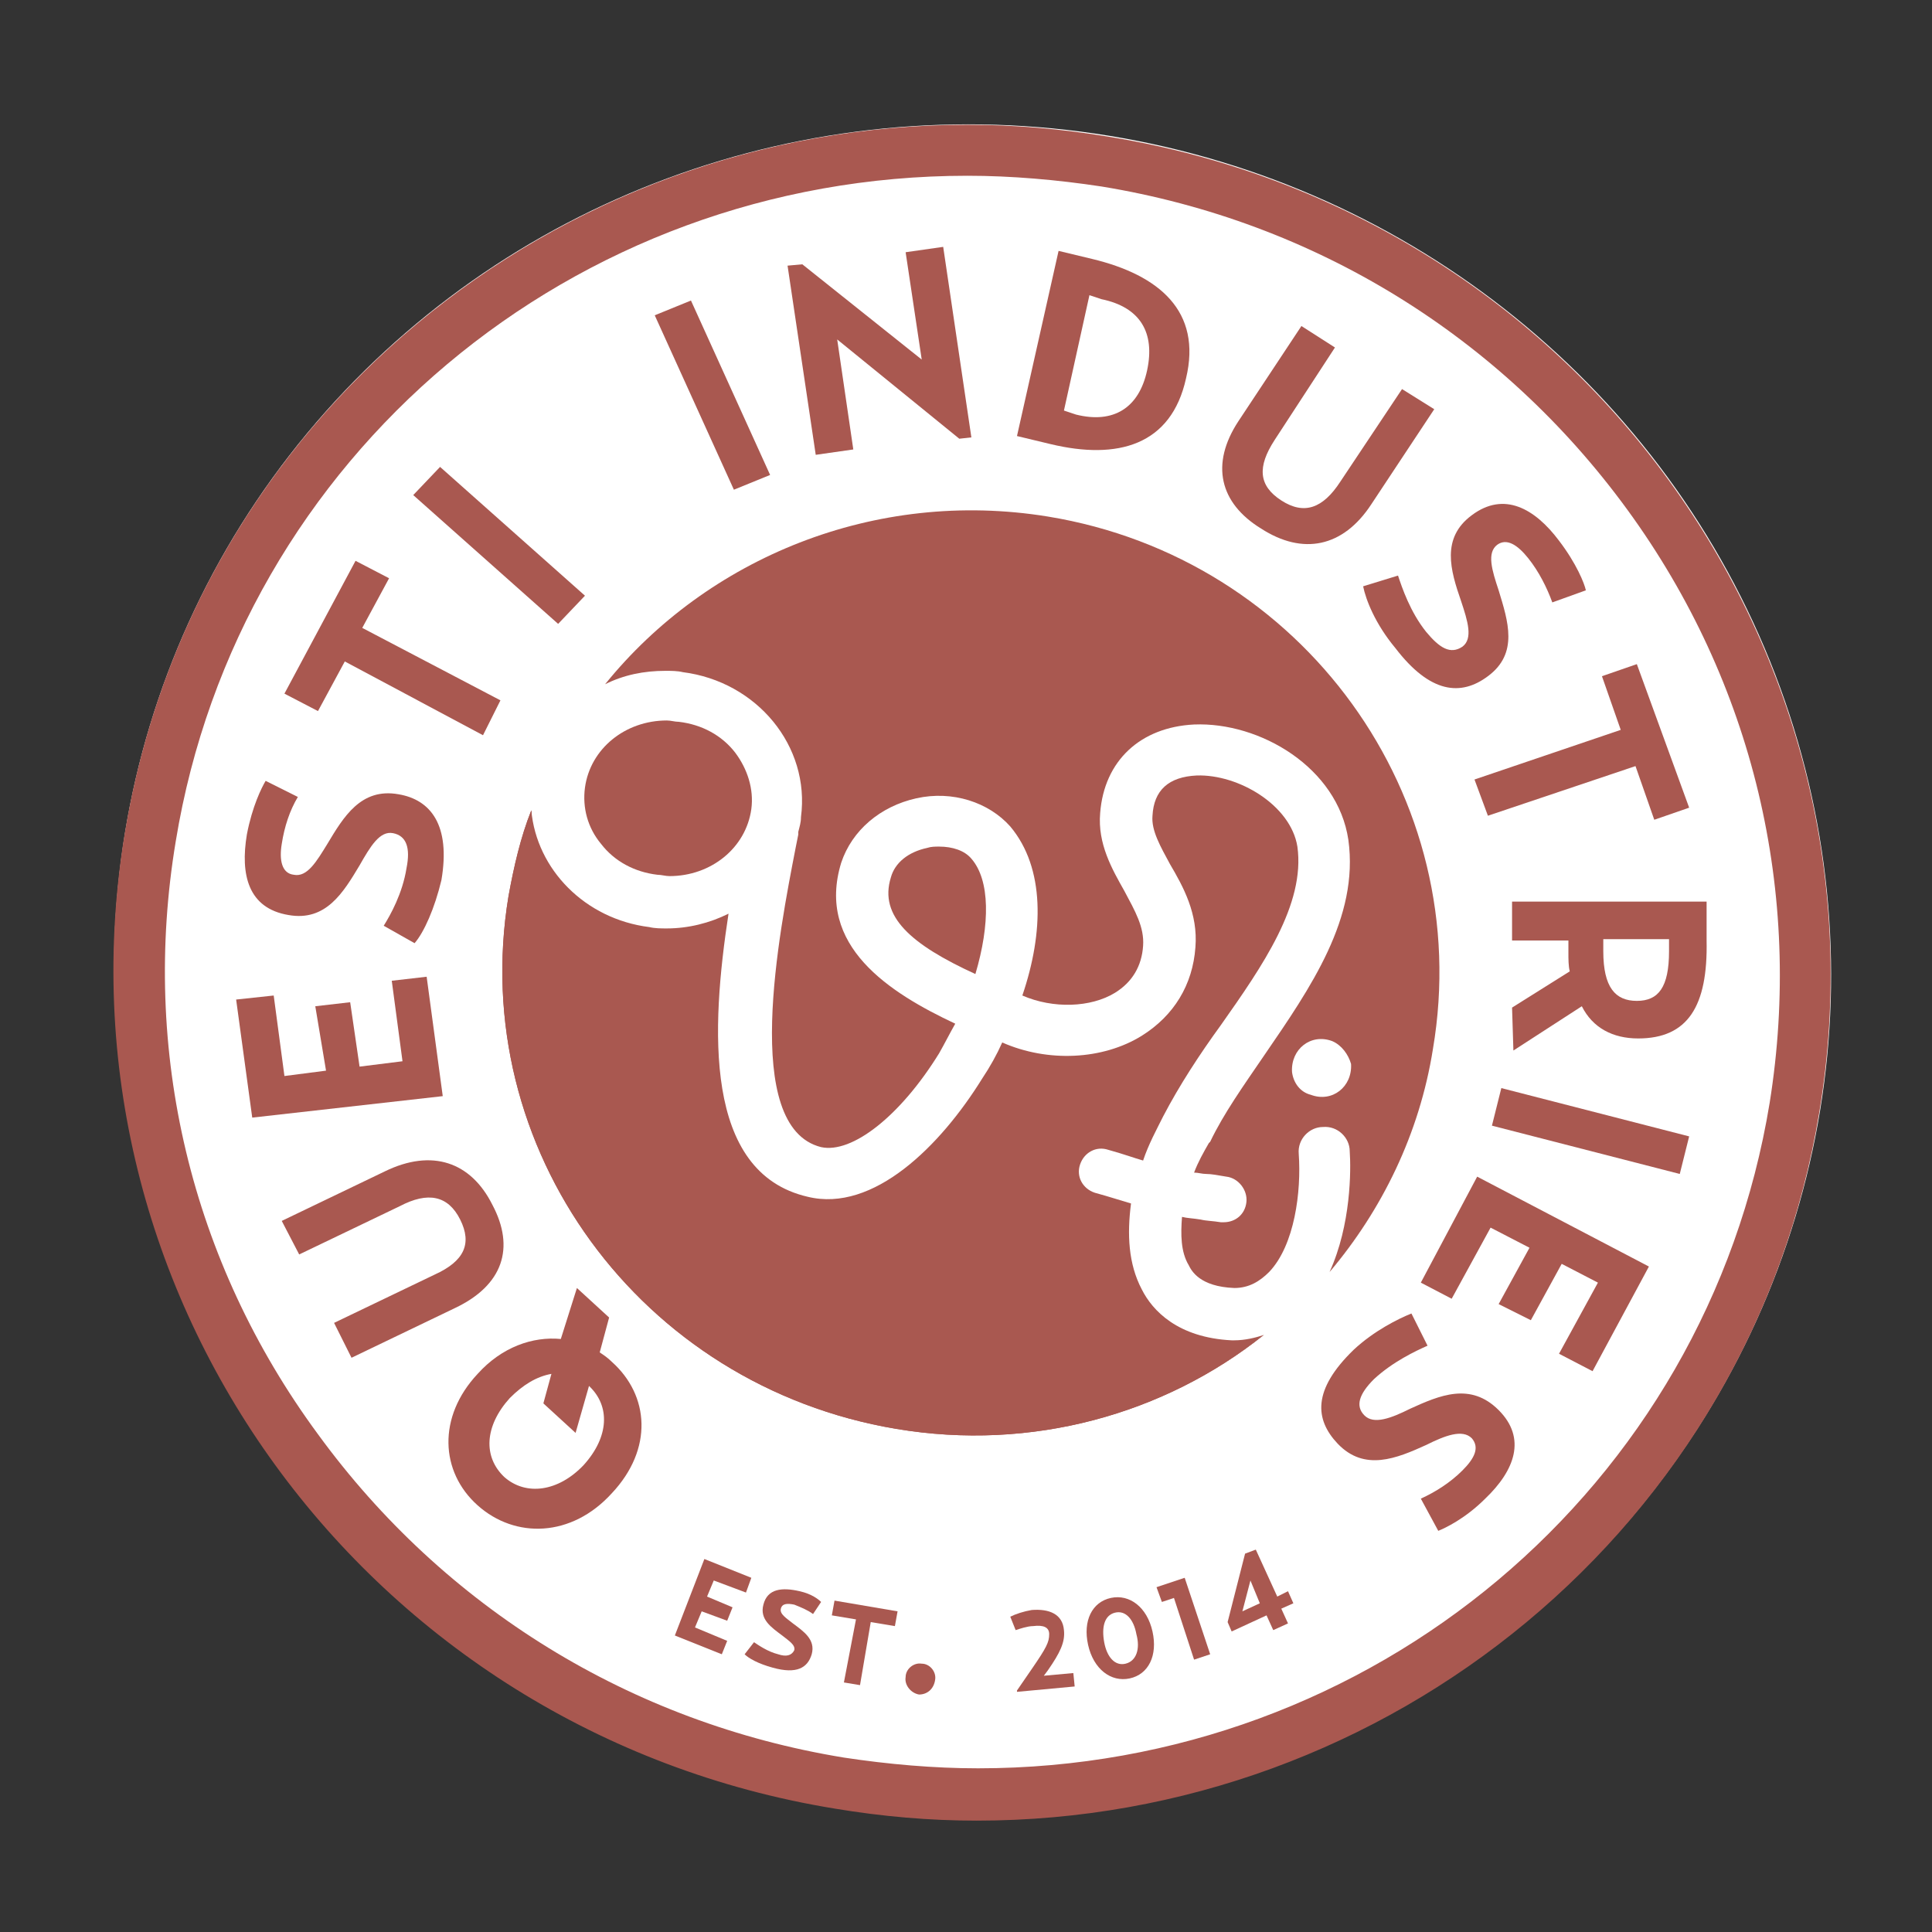 <?xml version="1.0" encoding="utf-8"?>
<!-- Generator: Adobe Illustrator 30.0.0, SVG Export Plug-In . SVG Version: 9.03 Build 0)  -->
<svg version="1.0" id="Laag_1" xmlns="http://www.w3.org/2000/svg" xmlns:xlink="http://www.w3.org/1999/xlink" x="0px" y="0px"
	 viewBox="0 0 144 144" style="enable-background:new 0 0 144 144;" xml:space="preserve">
<rect x="0" y="0" width="144" height="144" fill="#333333" stroke="none"/>
<style type="text/css">
	.st0{fill:#FFFFFF;}
	.st1{fill:#A95850;}
</style>
<g>
	<ellipse transform="matrix(0.162 -0.987 0.987 0.162 -10.812 132.219)" class="st0" cx="72.5" cy="72.5" rx="63.1" ry="64"/>
	<g>
		<g>
			
				<ellipse transform="matrix(0.162 -0.987 0.987 0.162 -10.819 132.21)" class="st0" cx="72.5" cy="72.5" rx="34.5" ry="34.9"/>
			<g>
				<path class="st1" d="M92,99.9L92,99.9l-0.2,0c-4-0.2-5.9-2.2-6.7-3.8c-1-1.9-1.1-4.1-0.8-6.4c-0.7-0.2-1.6-0.5-2.7-0.8
					c-0.9-0.3-1.4-1.2-1.1-2.1c0.3-0.9,1.2-1.4,2.1-1.1c1.1,0.3,1.9,0.6,2.6,0.8c0.4-1.2,1-2.3,1.5-3.3c1.2-2.3,2.7-4.6,4.3-6.8
					c3.1-4.4,6.3-9,5.7-13.3c-0.5-3.1-4.4-5.4-7.5-5.3c-2.1,0.1-3.2,1.1-3.3,3c-0.1,1.1,0.6,2.3,1.3,3.6c1,1.7,2.1,3.7,1.9,6.2
					c-0.2,2.8-1.6,5.1-4,6.6c-2.9,1.8-7,2-10.4,0.5c-0.4,0.9-0.9,1.8-1.5,2.7c-3.1,5-8.1,10-13,8.8c-7.8-1.8-7.2-12.6-5.9-21.1
					c-1.4,0.7-3,1.1-4.6,1.1c-0.4,0-0.9,0-1.3-0.1c-4.8-0.6-8.4-4.3-8.8-8.7c-0.8,2-1.3,4.2-1.7,6.4c-3.1,18.8,9.8,36.5,28.9,39.7
					c10.1,1.7,20-1.1,27.4-7C93.6,99.7,92.8,99.9,92,99.9z"/>
				<path class="st1" d="M44.8,62.9c1,1.3,2.5,2.1,4.2,2.3c0.3,0,0.6,0.1,0.9,0.1c3.1,0,5.7-2.1,6.1-5c0.2-1.5-0.3-3-1.2-4.2
					c-1-1.3-2.5-2.1-4.2-2.3c-0.3,0-0.6-0.1-0.9-0.1c-3.1,0-5.7,2.1-6.1,5C43.4,60.2,43.8,61.7,44.8,62.9z"/>
				<path class="st1" d="M72.4,64c-0.5-0.6-1.4-0.9-2.4-0.9c-0.3,0-0.6,0-0.9,0.1c-1.4,0.3-2.4,1.1-2.7,2.2c-0.9,2.9,1.5,5,6.3,7.2
					C73.8,68.9,73.8,65.6,72.4,64z"/>
				<path class="st1" d="M78.1,38.5c-12.9-2.1-25.4,3.1-33,12.5c1.4-0.7,2.9-1,4.5-1c0.4,0,0.9,0,1.3,0.1c5.5,0.7,9.5,5.5,8.8,10.8
					c0,0.4-0.1,0.7-0.2,1.1c0,0.1,0,0.1,0,0.2l-0.2,1c-1.2,6.2-4.1,20.8,1.9,22.3c2.3,0.5,5.9-2.3,8.8-7c0.4-0.7,0.8-1.5,1.2-2.2
					c-4.9-2.3-10.4-5.8-8.5-12c0.8-2.4,2.9-4.2,5.6-4.8c2.7-0.6,5.4,0.3,7,2.1c2.6,3.1,2.5,7.9,0.9,12.6c2.3,1,5.1,0.9,6.9-0.2
					c1.3-0.8,2-2,2.1-3.5c0.1-1.4-0.6-2.6-1.4-4.1c-0.9-1.6-2-3.5-1.8-5.8c0.3-3.9,3-6.4,7-6.6c4.9-0.2,10.7,3.2,11.5,8.6
					c0.8,5.8-2.8,11-6.3,16.1c-1.5,2.2-3,4.3-4,6.4l-0.1,0.1c-0.4,0.7-0.8,1.4-1.1,2.2c0.3,0,0.6,0.1,0.9,0.1c0.4,0,0.9,0.1,1.5,0.2
					c0.9,0.1,1.6,1,1.5,1.9c-0.1,0.9-0.8,1.5-1.7,1.5c-0.1,0-0.1,0-0.2,0c-0.6-0.1-1.1-0.1-1.5-0.2c-0.6-0.1-1-0.1-1.4-0.2
					C88,92,88,93.3,88.6,94.3c0.2,0.4,0.8,1.6,3.4,1.7c1.1,0,1.9-0.5,2.6-1.2c1.9-2,2.4-6,2.2-8.8c-0.1-1.1,0.8-2,1.8-2
					c1.1-0.1,2,0.8,2,1.8c0.1,1.4,0.1,5.5-1.5,9c3.9-4.6,6.7-10.3,7.7-16.6C110,59.4,97.1,41.6,78.1,38.5z"/>
			</g>
			<path class="st0" d="M99.3,77.6c-1.6-0.6-3.1,0.6-3,2.3c0.1,0.8,0.6,1.5,1.4,1.7c1.6,0.6,3.1-0.6,3-2.3
				C100.5,78.6,100,77.9,99.3,77.6z"/>
		</g>
		<g>
			<path class="st1" d="M72.1,9.3l0,3.8h0c3.3,0,6.7,0.3,10,0.8C98,16.5,111.9,25.1,121.3,38c9.4,12.9,13.1,28.6,10.6,44.2
				c-4.7,28.7-29.6,49.6-59,49.6c-3.3,0-6.7-0.3-10-0.8c-15.9-2.6-29.8-11.2-39.2-24.1C14.2,94,10.5,78.3,13.1,62.7
				c4.7-28.7,29.6-49.6,59-49.6L72.1,9.3 M72.1,9.3c-30.7,0-57.7,21.9-62.8,52.8c-5.7,34.4,18,67,52.9,72.7
				c3.6,0.6,7.1,0.9,10.6,0.9c30.7,0,57.7-21.9,62.8-52.8c5.7-34.4-18-67-52.9-72.7C79.1,9.6,75.6,9.3,72.1,9.3L72.1,9.3z"/>
			
				<ellipse transform="matrix(0.162 -0.987 0.987 0.162 -10.822 132.202)" class="st0" cx="72.5" cy="72.5" rx="34.5" ry="34.9"/>
			<g>
				<path class="st1" d="M92,99.9L92,99.9l-0.2,0c-4-0.2-5.9-2.2-6.7-3.8c-1-1.9-1.1-4.1-0.8-6.4c-0.7-0.2-1.6-0.5-2.7-0.8
					c-0.9-0.3-1.4-1.2-1.1-2.1c0.3-0.9,1.2-1.4,2.1-1.1c1.1,0.3,1.9,0.6,2.6,0.8c0.4-1.2,1-2.3,1.5-3.3c1.2-2.3,2.7-4.6,4.3-6.8
					c3.1-4.4,6.3-9,5.7-13.3c-0.5-3.1-4.4-5.4-7.5-5.3c-2.1,0.1-3.2,1.1-3.3,3c-0.1,1.1,0.6,2.3,1.3,3.6c1,1.7,2.1,3.7,1.9,6.2
					c-0.2,2.8-1.6,5.1-4,6.6c-2.9,1.8-7,2-10.4,0.5c-0.4,0.9-0.9,1.8-1.5,2.7c-3.1,5-8.1,10-13,8.8c-7.8-1.8-7.2-12.6-5.9-21.1
					c-1.4,0.7-3,1.1-4.6,1.1c-0.4,0-0.9,0-1.3-0.1c-4.8-0.6-8.4-4.3-8.8-8.7c-0.8,2-1.3,4.2-1.7,6.4c-3.1,18.8,9.8,36.5,28.9,39.7
					c10.1,1.7,20-1.1,27.4-7C93.6,99.7,92.8,99.9,92,99.9z"/>
				<path class="st1" d="M44.8,62.9c1,1.3,2.5,2.1,4.2,2.3c0.3,0,0.6,0.1,0.9,0.1c3.1,0,5.7-2.1,6.1-5c0.2-1.5-0.3-3-1.2-4.2
					c-1-1.3-2.5-2.1-4.2-2.3c-0.3,0-0.6-0.1-0.9-0.1c-3.1,0-5.7,2.1-6.1,5C43.4,60.2,43.8,61.7,44.8,62.9z"/>
				<path class="st1" d="M72.4,64c-0.5-0.6-1.4-0.9-2.4-0.9c-0.3,0-0.6,0-0.9,0.1c-1.4,0.3-2.4,1.1-2.7,2.2c-0.9,2.9,1.5,5,6.3,7.2
					C73.8,68.9,73.8,65.6,72.4,64z"/>
				<path class="st1" d="M78.1,38.5c-12.9-2.1-25.4,3.1-33,12.5c1.4-0.7,2.9-1,4.5-1c0.4,0,0.9,0,1.3,0.1c5.5,0.7,9.5,5.5,8.8,10.8
					c0,0.4-0.1,0.7-0.2,1.1c0,0.1,0,0.1,0,0.2l-0.2,1c-1.2,6.2-4.1,20.8,1.9,22.3c2.3,0.5,5.9-2.3,8.8-7c0.4-0.7,0.8-1.5,1.2-2.2
					c-4.9-2.3-10.4-5.8-8.5-12c0.8-2.4,2.9-4.2,5.6-4.8c2.7-0.6,5.4,0.3,7,2.1c2.6,3.1,2.5,7.9,0.9,12.6c2.3,1,5.1,0.9,6.9-0.2
					c1.3-0.8,2-2,2.1-3.5c0.1-1.4-0.6-2.6-1.4-4.1c-0.9-1.6-2-3.5-1.8-5.8c0.3-3.9,3-6.4,7-6.6c4.9-0.2,10.7,3.2,11.5,8.6
					c0.8,5.8-2.8,11-6.3,16.1c-1.5,2.2-3,4.3-4,6.4l-0.1,0.1c-0.4,0.7-0.8,1.4-1.1,2.2c0.3,0,0.6,0.1,0.9,0.1c0.4,0,0.9,0.1,1.5,0.2
					c0.9,0.1,1.6,1,1.5,1.9c-0.1,0.9-0.8,1.5-1.7,1.5c-0.1,0-0.1,0-0.2,0c-0.6-0.1-1.1-0.1-1.5-0.2c-0.6-0.1-1-0.1-1.4-0.2
					C88,92,88,93.3,88.6,94.3c0.2,0.4,0.8,1.6,3.4,1.7c1.1,0,1.9-0.5,2.6-1.2c1.9-2,2.4-6,2.2-8.8c-0.1-1.1,0.8-2,1.8-2
					c1.1-0.1,2,0.8,2,1.8c0.1,1.4,0.1,5.5-1.5,9c3.9-4.6,6.7-10.3,7.7-16.6C110,59.4,97.1,41.6,78.1,38.5z"/>
			</g>
			<path class="st0" d="M99.3,77.6c-1.6-0.6-3.1,0.6-3,2.3c0.1,0.8,0.6,1.5,1.4,1.7c1.6,0.6,3.1-0.6,3-2.3
				C100.5,78.6,100,77.9,99.3,77.6z"/>
		</g>
		<g>
			<path class="st1" d="M43,96l2.4,2.2l-0.7,2.6c0.3,0.2,0.6,0.4,0.9,0.7c2.8,2.5,3.1,6.5,0,9.8c-3,3.3-7.2,3.4-10,0.9
				c-2.8-2.5-3-6.6,0-9.8c1.8-2,4.1-2.8,6.2-2.6L43,96z M42.9,106.8l-2.4-2.2l0.6-2.2c-1.1,0.2-2.1,0.8-3.1,1.8
				c-1.9,2.1-2,4.4-0.4,5.9c1.6,1.4,4,1.1,5.9-0.9c1.9-2.1,2-4.4,0.4-5.9L42.9,106.8z"/>
			<path class="st1" d="M33.9,97.5l-7.7,3.7l-1.3-2.6l7.5-3.6c2.2-1,2.8-2.3,1.9-4.1c-0.9-1.8-2.4-2.1-4.5-1l-7.5,3.6L21,91l7.7-3.7
				c3.5-1.7,6.4-0.7,8,2.5C38.4,93,37.5,95.8,33.9,97.5z"/>
			<path class="st1" d="M18.8,83.3l-1.2-8.8l2.8-0.3l0.8,6l3.1-0.4L23.5,75l2.6-0.3l0.7,4.8l3.2-0.4l-0.8-6l2.6-0.3l1.2,8.9
				L18.8,83.3z"/>
			<path class="st1" d="M30.9,70.3L28.6,69c0.5-0.8,1.4-2.4,1.7-4.3c0.3-1.5,0-2.4-1-2.6c-1-0.2-1.7,1-2.5,2.4
				c-1.2,2-2.5,4.2-5.3,3.7c-3-0.5-3.6-3-3.1-6c0.4-2.1,1.1-3.5,1.4-4l2.4,1.2c-0.6,1-1,2.2-1.2,3.5c-0.2,1.2,0,2.2,0.9,2.3
				c1,0.2,1.7-1,2.5-2.3c1.2-2,2.5-4.2,5.3-3.7c2.4,0.4,3.9,2.3,3.2,6.4C32.4,67.7,31.6,69.5,30.9,70.3z"/>
			<path class="st1" d="M25.7,49.3l-2,3.7l-2.5-1.3l5.3-9.9l2.5,1.3l-2,3.7l10.3,5.4L36,54.8L25.7,49.3z"/>
			<path class="st1" d="M30.8,36.9l2-2.1l10.8,9.6l-2,2.1L30.8,36.9z"/>
			<path class="st1" d="M48.8,23.5l2.7-1.1l5.9,13l-2.7,1.1L48.8,23.5z"/>
			<path class="st1" d="M62.4,25.3l1.2,8.2l-2.8,0.4l-2.1-14.1l1.1-0.1l8.9,7.1l-1.2-8l2.8-0.4l2.1,14.2l-0.9,0.1L62.4,25.3z"/>
			<path class="st1" d="M78.9,18.7l2.5,0.6c5,1.2,8.2,3.9,7,8.9c-1.1,5-5.1,6.1-10.1,4.9l-2.5-0.6L78.9,18.7z M80.2,30.9
				c2.8,0.7,4.7-0.5,5.3-3.3c0.6-2.8-0.5-4.7-3.4-5.3L81.2,22l-1.9,8.6L80.2,30.9z"/>
			<path class="st1" d="M92.3,31.4l4.7-7.1l2.5,1.6L95,32.8c-1.3,2-1.2,3.4,0.5,4.5c1.7,1.1,3.1,0.6,4.4-1.4l4.6-6.9l2.4,1.5
				l-4.7,7.1c-2.1,3.2-5.1,3.8-8.2,1.8C90.9,37.5,90.2,34.6,92.3,31.4z"/>
			<path class="st1" d="M101.6,43.7l2.6-0.8c0.3,0.9,0.9,2.7,2.1,4.2c1,1.2,1.8,1.7,2.7,1.1c0.8-0.6,0.4-1.9-0.1-3.4
				c-0.8-2.3-1.5-4.7,0.8-6.4c2.4-1.8,4.7-0.5,6.5,1.9c1.3,1.7,1.9,3.2,2,3.7l-2.5,0.9c-0.4-1.1-1-2.3-1.8-3.3c-0.8-1-1.6-1.5-2.3-1
				c-0.8,0.6-0.4,1.9,0.1,3.4c0.7,2.3,1.5,4.7-0.8,6.4c-2,1.5-4.3,1.3-6.9-2.1C102.5,46.5,101.8,44.7,101.6,43.7z"/>
			<path class="st1" d="M120.8,54.4l-1.4-4l2.6-0.9l3.9,10.7l-2.6,0.9l-1.4-4l-11,3.7l-1-2.7L120.8,54.4z"/>
			<path class="st1" d="M112.8,78.3l-0.1-3.2l4.3-2.7c-0.1-0.4-0.1-0.9-0.1-1.4l0-0.9l-4.2,0l0-2.9l14.5,0l0,2.9
				c0.1,4.9-1.4,7.3-5.1,7.3c-1.9,0-3.4-0.8-4.2-2.4L112.8,78.3z M119.5,70.9c0,2.7,0.9,3.7,2.5,3.7c1.6,0,2.4-1,2.4-3.7l0-0.9
				l-4.9,0L119.5,70.9z"/>
			<path class="st1" d="M125.9,84.7l-0.7,2.8l-14-3.6l0.7-2.8L125.9,84.7z"/>
			<path class="st1" d="M122.9,94.4l-4.2,7.8l-2.5-1.3l2.9-5.3l-2.7-1.4l-2.3,4.2l-2.4-1.2l2.3-4.2l-2.9-1.5l-2.9,5.3l-2.3-1.2
				l4.2-7.9L122.9,94.4z"/>
			<path class="st1" d="M105.2,97.9l1.2,2.4c-0.9,0.4-2.6,1.2-4,2.5c-1.1,1.1-1.4,2-0.7,2.7c0.7,0.7,2,0.2,3.4-0.5
				c2.2-1,4.5-2,6.6,0.1c2.1,2.1,1.2,4.5-1,6.6c-1.5,1.5-3,2.2-3.5,2.4l-1.3-2.4c1.1-0.5,2.2-1.2,3.1-2.1c0.9-0.9,1.3-1.7,0.7-2.4
				c-0.7-0.7-2-0.2-3.4,0.5c-2.2,1-4.6,2-6.6-0.1c-1.7-1.8-1.9-4,1.2-7C102.4,99.2,104.2,98.3,105.2,97.9z"/>
		</g>
		<g>
			<path class="st1" d="M52.5,116.2l3.5,1.4l-0.4,1.1l-2.4-0.9l-0.5,1.2l1.9,0.8l-0.4,1l-1.9-0.7l-0.5,1.2l2.4,1l-0.4,1l-3.5-1.4
				L52.5,116.2z"/>
			<path class="st1" d="M55.5,123.3l0.7-0.9c0.3,0.2,1,0.7,1.8,0.9c0.6,0.2,1,0.1,1.2-0.3c0.1-0.4-0.4-0.7-0.9-1.1
				c-0.8-0.6-1.7-1.2-1.4-2.3c0.3-1.2,1.4-1.3,2.7-1c0.9,0.2,1.4,0.6,1.6,0.8l-0.6,0.9c-0.4-0.3-0.9-0.5-1.4-0.7
				c-0.5-0.1-0.9-0.1-1,0.3c-0.1,0.4,0.4,0.7,0.9,1.1c0.8,0.6,1.7,1.2,1.4,2.3c-0.3,1-1.1,1.5-2.9,1C56.5,124,55.8,123.6,55.5,123.3
				z"/>
			<path class="st1" d="M63.8,120.7l-1.8-0.3l0.2-1.1l4.7,0.8l-0.2,1.1l-1.8-0.3l-0.8,4.7l-1.2-0.2L63.8,120.7z"/>
			<path class="st1" d="M67.5,125c0-0.6,0.6-1.1,1.2-1c0.6,0,1.1,0.6,1,1.2c-0.1,0.7-0.6,1.1-1.2,1.1
				C67.9,126.2,67.4,125.6,67.5,125z"/>
			<path class="st1" d="M75.8,126l1.1-1.6c1.1-1.6,1.3-2,1.3-2.6c0-0.5-0.4-0.7-1.2-0.6c-0.4,0-1,0.2-1.3,0.3l-0.4-1
				c0.4-0.2,1-0.4,1.6-0.5c1.3-0.1,2.3,0.3,2.4,1.5c0.1,0.9-0.3,1.7-1.2,3l-0.3,0.4l2.2-0.2l0.1,1l-4.3,0.4L75.8,126z"/>
			<path class="st1" d="M81.1,122.6c-0.4-1.8,0.3-3.2,1.7-3.5c1.4-0.3,2.7,0.7,3.1,2.5c0.4,1.8-0.3,3.2-1.7,3.5
				C82.8,125.4,81.5,124.4,81.1,122.6z M84.7,121.8c-0.2-1.1-0.8-1.8-1.6-1.6c-0.8,0.2-1,1.1-0.8,2.2c0.2,1.1,0.8,1.8,1.6,1.6
				C84.7,123.8,85,122.9,84.7,121.8z"/>
			<path class="st1" d="M87.5,119.1l-0.9,0.3l-0.4-1.1l2.1-0.7l1.9,5.7l-1.2,0.4L87.5,119.1z"/>
			<path class="st1" d="M96,118.6l0.4,0.9l-0.9,0.4L96,121l-1.1,0.5l-0.5-1.1l-2.6,1.2l-0.3-0.7l1.3-5.1l0.8-0.3l1.6,3.5L96,118.6z
				 M93.2,117.8l-0.6,2.3l1.3-0.6L93.2,117.8z"/>
		</g>
	</g>
</g>
</svg>
